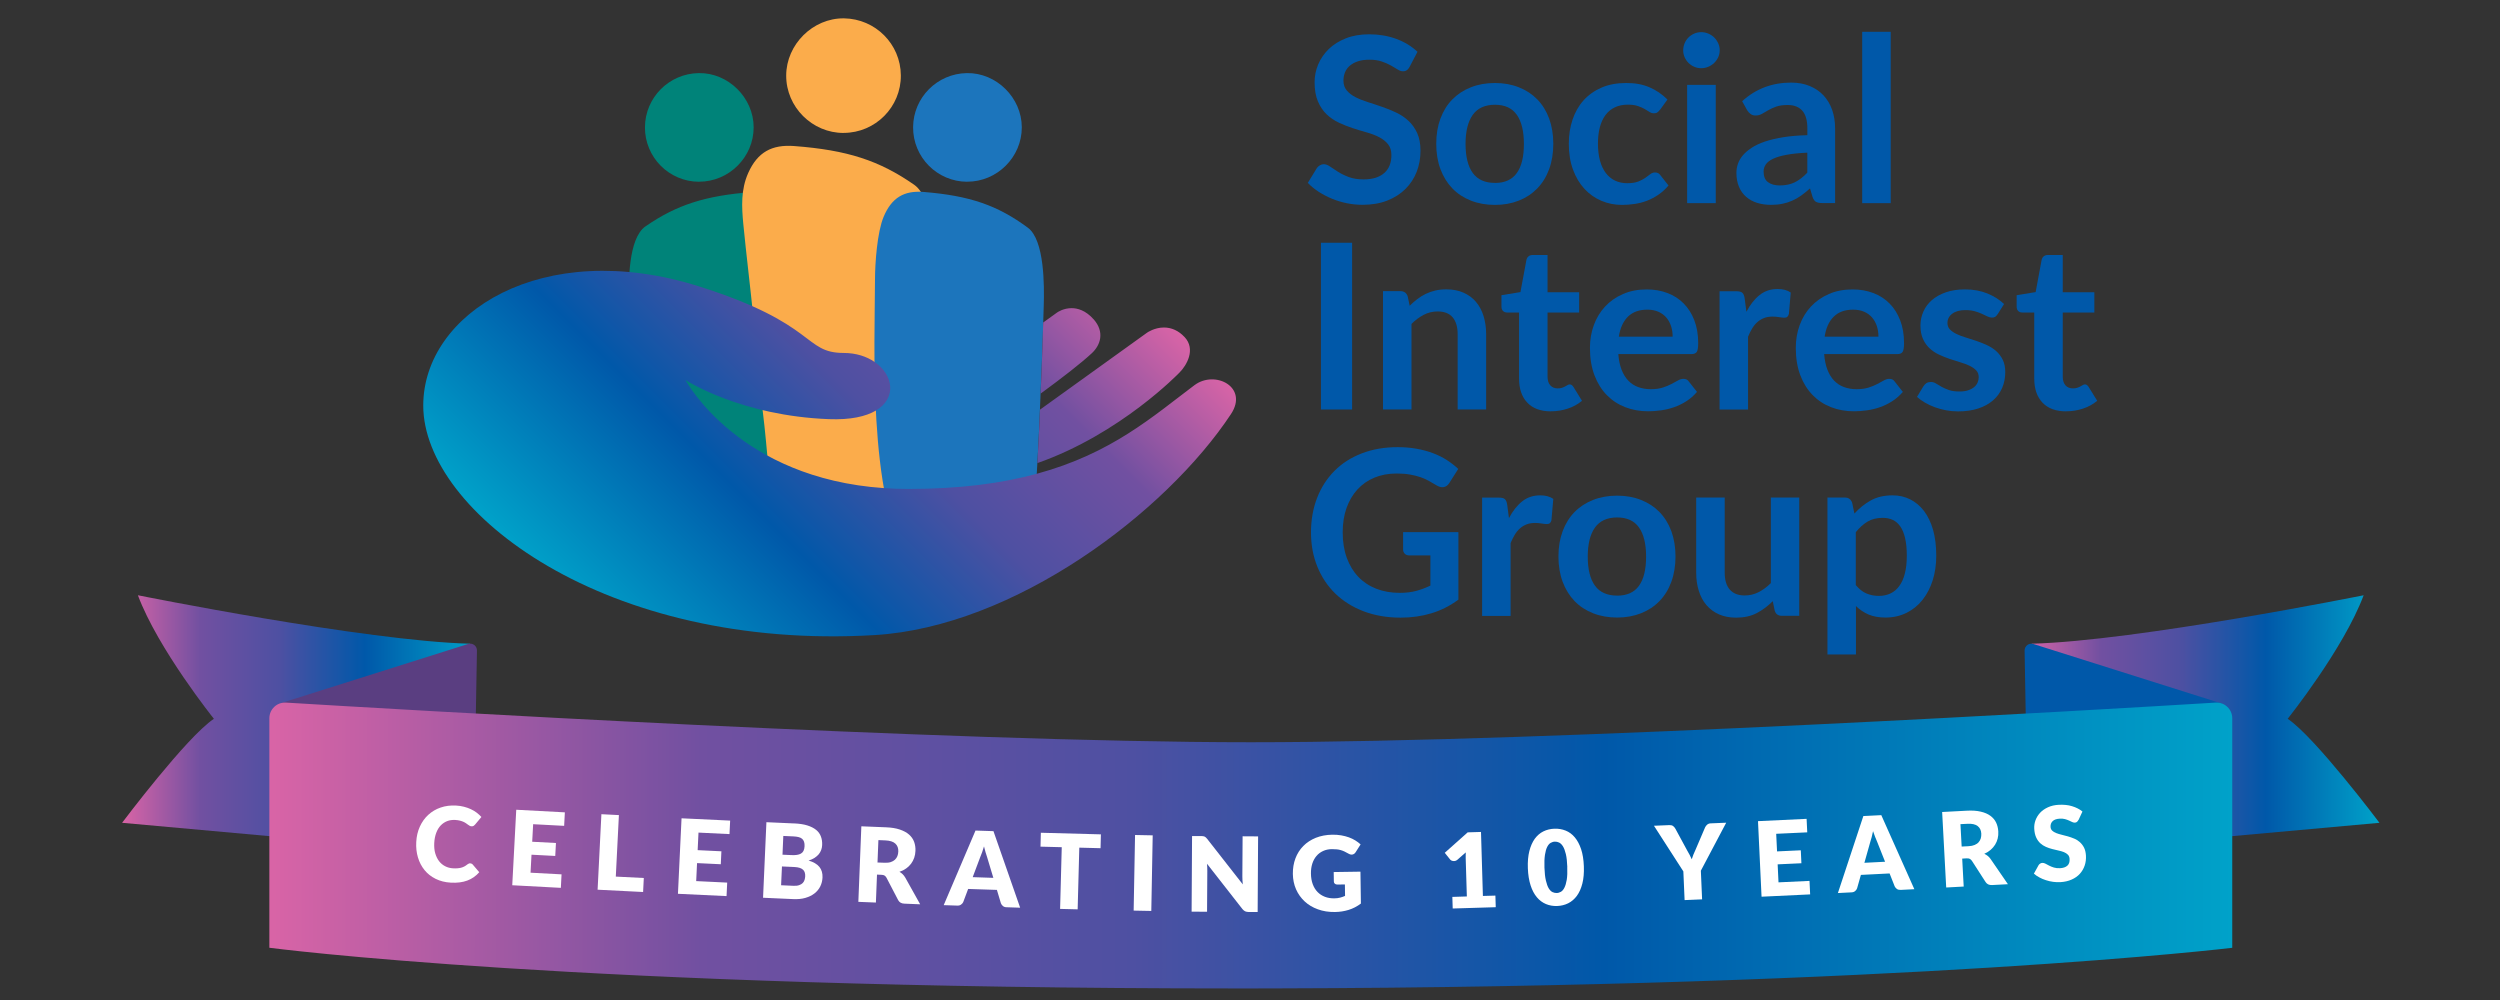 <?xml version="1.0" encoding="UTF-8"?> <svg xmlns="http://www.w3.org/2000/svg" xmlns:xlink="http://www.w3.org/1999/xlink" version="1.1" viewBox="0 0 500 200"><rect x="0" y="0" width="500" height="200" fill="#333333" stroke="none"/><defs><style> .cls-1 { fill: #008379; } .cls-2 { fill: #5a3e81; } .cls-3 { fill: url(#linear-gradient-4); } .cls-4 { fill: url(#linear-gradient-3); } .cls-5 { fill: url(#linear-gradient-2); } .cls-6 { fill: url(#linear-gradient); } .cls-7 { fill: #fbac4b; } .cls-8 { fill: #fff; } .cls-9 { fill: #1c75bc; } .cls-10 { fill: #0058a9; } </style><linearGradient id="linear-gradient" x1="206.71" y1="37.21" x2="118.43" y2="125.5" gradientUnits="userSpaceOnUse"><stop offset="0" stop-color="#d964a6"></stop><stop offset=".22" stop-color="#7150a1"></stop><stop offset=".44" stop-color="#4e50a2"></stop><stop offset=".68" stop-color="#0058a9"></stop><stop offset="1" stop-color="#00a2c9"></stop></linearGradient><linearGradient id="linear-gradient-2" x1="24.42" y1="145.03" x2="95.74" y2="145.03" xlink:href="#linear-gradient"></linearGradient><linearGradient id="linear-gradient-3" x1="404.57" y1="145.03" x2="475.9" y2="145.03" xlink:href="#linear-gradient"></linearGradient><linearGradient id="linear-gradient-4" x1="53.87" y1="169.1" x2="446.45" y2="169.1" xlink:href="#linear-gradient"></linearGradient></defs><g><g id="Layer_1"><g><g><g><path class="cls-1" d="M153.79,109.35c4.84-14.15,6.8-41.48,6.76-54.13,0-3.07-.45-9.1-1.78-12.05-1.66-3.68-4.22-5.08-8.23-4.77-9.51.72-15.21,2.57-21.45,6.88-3.44,2.37-3.4,11.19-3.28,14.95.24,7.75.56,15.49.92,23.24.26,5.5.65,11,.94,16.5.2,3.91,1.28,7.53,3.41,10.84,5.1,7.92,19.62,7.55,22.71-1.45Z"></path><path class="cls-1" d="M139.82,36.34c5.98.01,10.92-4.92,10.91-10.88-.01-5.92-5.09-10.94-10.98-10.84-5.94.09-10.72,4.89-10.76,10.81-.04,6.01,4.82,10.91,10.83,10.92Z"></path><path class="cls-7" d="M155.32,105.45c-1.53-7.63-1.79-15.42-2.76-23.11-.8-6.35-1.25-12.74-1.91-19.11-.63-6.15-1.39-12.29-1.99-18.44-.33-3.44-.5-6.88.99-10.21,1.86-4.15,4.72-5.71,9.2-5.37,10.63.81,17,2.89,23.98,7.74,3.84,2.67,3.8,12.59,3.67,16.82-.27,8.72-.63,17.43-1.03,26.14-.29,6.19-.73,12.37-1.05,18.56-.23,4.4-1.43,8.47-3.82,12.19-5.7,8.91-16.86,6.08-21.54,1.05-1.7-1.83-2.81-3.99-3.75-6.26Z"></path><path class="cls-7" d="M168.74,26.59c-6.3.02-11.52-5.19-11.5-11.48.01-6.24,5.37-11.53,11.58-11.44,6.27.1,11.3,5.15,11.35,11.39.05,6.33-5.08,11.5-11.42,11.52Z"></path><path class="cls-9" d="M181.57,112.16c-7.98-13.01-6.61-43.12-6.57-56.28,0-3.2.44-9.46,1.73-12.53,1.61-3.83,4.1-5.28,8-4.96,9.24.75,14.77,2.67,20.84,7.15,3.34,2.46,3.3,11.63,3.18,15.54-.23,8.06-.55,16.11-.9,24.16-.25,5.72-.63,11.43-.91,17.15-.08,1.57-.28,3.09-.62,4.57-1.1,4.81-4.86,8.42-9.47,9.12-5.5.84-12.66.34-15.28-3.94Z"></path><path class="cls-9" d="M193.45,36.34c5.98.01,10.92-4.92,10.91-10.88-.01-5.92-5.09-10.94-10.98-10.84-5.94.09-10.72,4.89-10.76,10.81-.04,6.01,4.82,10.91,10.83,10.92Z"></path><path class="cls-6" d="M236.88,67.38c-1.15-1.23-2.57-1.88-4.09-1.88-1.87,0-3.3.98-3.37,1.03l-21.42,15.4c-.05,1.1-.09,2.22-.14,3.32-.11,2.46-.24,4.91-.38,7.37,16.67-5.85,28.34-18.03,28.44-18.13,1.37-1.37,3.33-4.62.97-7.11ZM218.74,63.88c-1.62-1.85-3.3-2.25-4.41-2.25-1.65,0-2.78.79-2.92.88l-2.77,1.99c-.14,4.74-.31,9.49-.51,14.22,4.23-3.1,8.01-6.01,10.26-8.1,1.66-1.56,2.62-4.15.35-6.75ZM238.91,77.02c-8.33,6.25-16.58,13.67-31.56,17.74-6.89,1.87-15.23,3.03-25.65,3.03-1.7,0-3.35-.06-4.94-.17-28.8-1.98-39.33-21.01-39.66-21.61.44.27,11.24,7.15,28.67,7.82,4.35.17,7.42-.54,9.39-1.71,4.29-2.52,3.47-7.2-.27-9.75-1.58-1.08-3.69-1.78-6.15-1.78-8.1,0-5.22-5.82-28.93-13.31-31.41-9.92-55.16,5.41-55.16,23.83,0,21.26,36.42,49.08,90.24,45.91,27.99-1.66,58.26-24.47,71.31-44.21,3.57-5.41-3.21-8.85-7.3-5.78Z"></path></g><g><path class="cls-10" d="M281.95,13.34c-.19.32-.38.56-.59.7-.21.15-.46.22-.77.22-.32,0-.67-.12-1.05-.36-.38-.24-.83-.5-1.35-.8-.52-.29-1.13-.56-1.83-.8s-1.53-.36-2.48-.36c-.86,0-1.61.1-2.26.31-.65.21-1.19.5-1.63.87-.44.37-.76.81-.98,1.32-.21.52-.32,1.08-.32,1.69,0,.78.22,1.44.66,1.96.44.52,1.02.97,1.74,1.34.72.37,1.55.7,2.47.99.92.29,1.87.6,2.83.94.97.33,1.91.71,2.84,1.15s1.74.99,2.47,1.66c.72.67,1.3,1.49,1.74,2.45.44.97.66,2.15.66,3.53,0,1.51-.26,2.92-.77,4.23-.52,1.31-1.27,2.46-2.26,3.43-.99.98-2.2,1.75-3.63,2.31-1.43.56-3.07.84-4.91.84-1.06,0-2.11-.1-3.14-.31-1.03-.21-2.02-.5-2.96-.89-.94-.39-1.83-.85-2.66-1.38-.83-.54-1.57-1.14-2.21-1.8l1.82-2.98c.15-.21.35-.39.6-.54.25-.15.51-.22.78-.22.38,0,.8.16,1.25.47s.98.66,1.59,1.05c.62.39,1.33.74,2.16,1.05.82.31,1.81.47,2.96.47,1.77,0,3.14-.42,4.11-1.26.97-.84,1.45-2.04,1.45-3.61,0-.88-.22-1.59-.66-2.15-.44-.55-1.02-1.02-1.74-1.4-.72-.38-1.55-.7-2.47-.96-.92-.26-1.86-.54-2.81-.85-.95-.31-1.89-.68-2.81-1.11-.92-.43-1.75-.99-2.47-1.68-.72-.69-1.3-1.56-1.74-2.59s-.66-2.32-.66-3.84c0-1.21.24-2.4.72-3.55.49-1.15,1.19-2.17,2.11-3.07.92-.89,2.06-1.61,3.41-2.14,1.35-.54,2.91-.81,4.66-.81,1.97,0,3.78.31,5.44.92s3.07,1.48,4.24,2.58l-1.54,2.93Z"></path><path class="cls-10" d="M298.99,16.6c1.75,0,3.35.29,4.78.86,1.44.57,2.67,1.37,3.69,2.42,1.02,1.05,1.81,2.32,2.37,3.83.55,1.51.83,3.19.83,5.05s-.28,3.57-.83,5.07-1.34,2.79-2.37,3.85-2.25,1.87-3.69,2.44c-1.44.57-3.03.86-4.78.86s-3.37-.29-4.82-.86c-1.44-.57-2.68-1.38-3.7-2.44-1.02-1.06-1.81-2.34-2.38-3.85-.56-1.51-.84-3.2-.84-5.07s.28-3.54.84-5.05c.56-1.5,1.35-2.78,2.38-3.83s2.26-1.85,3.7-2.42c1.44-.57,3.05-.86,4.82-.86ZM298.99,36.59c1.97,0,3.43-.66,4.37-1.98.95-1.32,1.42-3.26,1.42-5.81s-.47-4.5-1.42-5.84c-.94-1.34-2.4-2.01-4.37-2.01s-3.48.67-4.44,2.02c-.96,1.35-1.44,3.29-1.44,5.82s.48,4.47,1.44,5.8c.96,1.33,2.44,1.99,4.44,1.99Z"></path><path class="cls-10" d="M331.97,21.97c-.17.22-.33.39-.5.51s-.4.18-.7.18-.58-.09-.85-.26-.61-.38-.99-.6c-.38-.22-.84-.42-1.37-.6-.53-.18-1.19-.27-1.97-.27-1,0-1.88.18-2.63.54-.75.36-1.38.88-1.88,1.56-.5.68-.87,1.49-1.12,2.46-.25.96-.37,2.05-.37,3.26s.14,2.38.4,3.37c.27.98.66,1.81,1.17,2.48.51.67,1.12,1.18,1.84,1.52.72.35,1.54.52,2.44.52s1.64-.11,2.2-.33c.56-.22,1.04-.47,1.42-.74.38-.27.72-.52,1-.74.28-.22.6-.34.96-.34.46,0,.81.18,1.04.53l1.64,2.08c-.63.74-1.31,1.36-2.05,1.86-.74.5-1.5.9-2.29,1.2-.79.3-1.61.51-2.45.63-.84.12-1.67.19-2.5.19-1.46,0-2.84-.27-4.13-.82-1.29-.55-2.42-1.34-3.39-2.39-.97-1.05-1.73-2.32-2.29-3.84-.56-1.52-.84-3.24-.84-5.18,0-1.74.25-3.35.75-4.83.5-1.48,1.23-2.77,2.2-3.85.97-1.08,2.17-1.93,3.6-2.55,1.43-.62,3.07-.92,4.94-.92s3.32.29,4.65.86c1.33.57,2.52,1.38,3.59,2.44l-1.5,2.08Z"></path><path class="cls-10" d="M343.94,10.07c0,.49-.1.95-.3,1.38-.2.43-.47.81-.8,1.13-.33.32-.72.58-1.17.77-.45.19-.92.29-1.43.29s-.96-.09-1.4-.29c-.44-.19-.82-.45-1.14-.77-.32-.32-.58-.7-.77-1.13-.19-.43-.29-.89-.29-1.38s.1-.99.29-1.43c.19-.45.45-.83.77-1.15.32-.32.7-.58,1.14-.77s.9-.29,1.4-.29.98.1,1.43.29.83.45,1.17.77c.33.32.59.71.8,1.15.2.45.3.92.3,1.43ZM343.15,16.97v23.66h-5.72v-23.66h5.72Z"></path><path class="cls-10" d="M348.41,20.26c2.72-2.49,5.99-3.74,9.82-3.74,1.38,0,2.62.23,3.71.68,1.09.45,2.02,1.08,2.77,1.89.75.81,1.33,1.77,1.72,2.89.39,1.12.59,2.35.59,3.69v14.94h-2.58c-.54,0-.95-.08-1.24-.24s-.52-.49-.69-.98l-.51-1.71c-.6.54-1.18,1.01-1.75,1.42s-1.16.75-1.78,1.02c-.62.28-1.27.49-1.97.63-.7.15-1.47.22-2.32.22-1,0-1.92-.14-2.77-.4-.84-.27-1.58-.67-2.19-1.21-.62-.54-1.09-1.2-1.43-2.01s-.51-1.73-.51-2.79c0-.6.1-1.2.3-1.79.2-.59.53-1.16.98-1.69.45-.54,1.04-1.04,1.77-1.52.72-.48,1.61-.89,2.66-1.25,1.05-.35,2.28-.64,3.68-.87,1.4-.22,3-.36,4.8-.4v-1.38c0-1.58-.34-2.76-1.01-3.52-.68-.76-1.65-1.14-2.93-1.14-.92,0-1.69.11-2.29.32-.61.22-1.14.46-1.6.73-.46.27-.88.51-1.26.73-.38.21-.8.32-1.26.32-.4,0-.74-.1-1.01-.31s-.5-.45-.67-.73l-1.01-1.82ZM361.46,30.53c-1.65.08-3.03.22-4.15.43-1.12.21-2.02.47-2.7.8-.68.32-1.16.7-1.45,1.13-.29.43-.44.9-.44,1.41,0,1,.29,1.71.89,2.14.59.43,1.36.65,2.32.65,1.17,0,2.18-.21,3.03-.63.85-.42,1.69-1.06,2.5-1.93v-3.99Z"></path><path class="cls-10" d="M378.14,6.36v34.27h-5.7V6.36h5.7Z"></path><path class="cls-10" d="M270.42,81.9h-6.23v-33.35h6.23v33.35Z"></path><path class="cls-10" d="M281.95,61.14c.48-.47.98-.92,1.51-1.32.53-.41,1.09-.75,1.68-1.04.59-.28,1.23-.51,1.9-.67.68-.16,1.42-.24,2.22-.24,1.29,0,2.44.22,3.43.66,1,.44,1.83,1.05,2.5,1.84.67.79,1.18,1.74,1.52,2.84.34,1.1.52,2.31.52,3.63v15.06h-5.7v-15.06c0-1.44-.33-2.56-.99-3.36-.66-.79-1.67-1.19-3.02-1.19-.98,0-1.91.22-2.77.67-.86.45-1.68,1.05-2.45,1.82v17.11h-5.7v-23.66h3.48c.74,0,1.22.35,1.46,1.04l.39,1.87Z"></path><path class="cls-10" d="M310.2,82.27c-2.06,0-3.64-.58-4.74-1.74-1.1-1.16-1.65-2.76-1.65-4.81v-13.22h-2.42c-.31,0-.57-.1-.78-.3-.22-.2-.32-.5-.32-.9v-2.26l3.8-.62,1.2-6.46c.08-.31.22-.54.44-.71.21-.17.49-.25.83-.25h2.95v7.45h6.32v4.06h-6.32v12.82c0,.74.18,1.32.54,1.73.36.41.86.62,1.49.62.35,0,.65-.04.89-.13s.45-.17.62-.27c.18-.09.33-.18.47-.27.14-.08.28-.13.41-.13.17,0,.31.04.42.13.11.09.22.21.34.38l1.71,2.77c-.83.69-1.78,1.22-2.86,1.57-1.08.35-2.19.53-3.34.53Z"></path><path class="cls-10" d="M323.66,70.78c.09,1.22.31,2.26.65,3.15.34.88.78,1.61,1.34,2.19.55.58,1.21,1.01,1.97,1.29s1.6.43,2.53.43,1.72-.11,2.39-.32c.67-.22,1.25-.45,1.75-.72.5-.26.94-.5,1.31-.71.38-.21.74-.32,1.1-.32.48,0,.83.18,1.06.53l1.64,2.08c-.63.74-1.34,1.36-2.12,1.86-.78.5-1.6.9-2.46,1.2-.85.3-1.72.51-2.61.63-.88.12-1.74.19-2.57.19-1.65,0-3.18-.27-4.59-.82-1.42-.55-2.64-1.35-3.69-2.42-1.05-1.07-1.87-2.39-2.47-3.97s-.9-3.4-.9-5.48c0-1.61.26-3.13.78-4.55.52-1.42,1.27-2.66,2.25-3.71.98-1.05,2.17-1.89,3.58-2.5,1.41-.62,2.99-.92,4.76-.92,1.49,0,2.87.24,4.13.72,1.26.47,2.34,1.17,3.25,2.09.91.92,1.62,2.04,2.13,3.37.51,1.33.77,2.85.77,4.56,0,.86-.09,1.44-.28,1.74s-.54.45-1.06.45h-14.64ZM334.53,67.34c0-.74-.1-1.43-.31-2.09-.21-.65-.52-1.23-.94-1.72-.41-.49-.94-.88-1.58-1.17-.64-.28-1.38-.43-2.23-.43-1.65,0-2.94.47-3.89,1.41-.95.94-1.55,2.27-1.81,3.99h10.75Z"></path><path class="cls-10" d="M349.29,62.34c.74-1.41,1.61-2.52,2.63-3.33,1.01-.81,2.21-1.21,3.6-1.21,1.09,0,1.97.24,2.63.71l-.37,4.27c-.08.28-.19.47-.33.59s-.34.17-.59.17c-.23,0-.57-.04-1.03-.11-.45-.08-.9-.11-1.33-.11-.63,0-1.19.09-1.68.28-.49.19-.93.45-1.33.8-.39.35-.74.76-1.04,1.26s-.58,1.05-.84,1.68v14.57h-5.7v-23.66h3.34c.58,0,.99.1,1.22.31.23.21.38.58.46,1.12l.35,2.68Z"></path><path class="cls-10" d="M364.83,70.78c.09,1.22.31,2.26.65,3.15.34.88.78,1.61,1.34,2.19.55.58,1.21,1.01,1.97,1.29.76.28,1.6.43,2.53.43s1.72-.11,2.39-.32c.67-.22,1.25-.45,1.75-.72.5-.26.94-.5,1.31-.71.38-.21.74-.32,1.1-.32.48,0,.83.18,1.06.53l1.64,2.08c-.63.74-1.34,1.36-2.12,1.86-.78.5-1.6.9-2.46,1.2-.85.3-1.72.51-2.61.63-.88.12-1.74.19-2.57.19-1.65,0-3.18-.27-4.59-.82-1.42-.55-2.64-1.35-3.69-2.42s-1.87-2.39-2.47-3.97c-.6-1.58-.9-3.4-.9-5.48,0-1.61.26-3.13.78-4.55.52-1.42,1.27-2.66,2.25-3.71.98-1.05,2.17-1.89,3.58-2.5,1.41-.62,2.99-.92,4.76-.92,1.49,0,2.87.24,4.13.72,1.26.47,2.34,1.17,3.25,2.09s1.62,2.04,2.13,3.37c.51,1.33.77,2.85.77,4.56,0,.86-.09,1.44-.28,1.74s-.54.45-1.06.45h-14.64ZM375.69,67.34c0-.74-.1-1.43-.31-2.09-.21-.65-.52-1.23-.94-1.72-.41-.49-.94-.88-1.58-1.17-.64-.28-1.38-.43-2.23-.43-1.65,0-2.94.47-3.89,1.41-.95.94-1.55,2.27-1.81,3.99h10.75Z"></path><path class="cls-10" d="M399.51,62.85c-.15.25-.32.42-.48.52-.17.1-.39.15-.65.15-.28,0-.57-.08-.89-.23-.32-.15-.68-.33-1.1-.52-.41-.19-.89-.37-1.42-.52-.53-.15-1.16-.23-1.88-.23-1.12,0-2,.24-2.64.72-.64.47-.96,1.1-.96,1.87,0,.51.16.93.5,1.28.33.34.77.65,1.31.91.55.26,1.17.5,1.86.7.69.21,1.4.44,2.11.68.72.25,1.42.53,2.11.84.69.32,1.31.71,1.86,1.2.54.49.98,1.07,1.31,1.74.33.68.5,1.49.5,2.45,0,1.14-.2,2.19-.61,3.15-.41.96-1.01,1.79-1.81,2.49-.8.7-1.79,1.25-2.96,1.64-1.18.39-2.53.59-4.07.59-.82,0-1.61-.08-2.39-.22-.77-.15-1.52-.35-2.23-.61-.72-.26-1.38-.57-1.98-.92-.61-.35-1.14-.74-1.6-1.15l1.31-2.17c.17-.26.37-.46.6-.6.23-.14.52-.21.88-.21s.69.1,1,.3c.32.2.68.41,1.1.65.41.23.9.45,1.47.65.56.2,1.27.3,2.13.3.68,0,1.26-.08,1.74-.24.48-.16.88-.37,1.2-.64.31-.26.54-.56.69-.91s.22-.7.22-1.07c0-.55-.16-1.01-.5-1.36s-.77-.66-1.31-.92c-.55-.26-1.17-.5-1.87-.7-.7-.21-1.41-.44-2.14-.68-.73-.25-1.44-.53-2.15-.87-.7-.33-1.32-.75-1.87-1.26-.54-.51-.98-1.13-1.31-1.87s-.5-1.63-.5-2.68c0-.97.19-1.89.58-2.77.38-.88.95-1.64,1.69-2.29.75-.65,1.67-1.18,2.79-1.57,1.11-.39,2.4-.59,3.86-.59,1.63,0,3.11.27,4.45.81,1.34.54,2.45,1.25,3.35,2.12l-1.29,2.05Z"></path><path class="cls-10" d="M413.24,82.27c-2.06,0-3.64-.58-4.74-1.74-1.1-1.16-1.65-2.76-1.65-4.81v-13.22h-2.42c-.31,0-.57-.1-.78-.3-.22-.2-.32-.5-.32-.9v-2.26l3.8-.62,1.2-6.46c.08-.31.22-.54.44-.71.21-.17.49-.25.83-.25h2.95v7.45h6.32v4.06h-6.32v12.82c0,.74.18,1.32.54,1.73.36.41.86.62,1.49.62.35,0,.65-.04.89-.13s.45-.17.62-.27c.18-.09.33-.18.47-.27.14-.08.28-.13.41-.13.17,0,.31.04.42.13.11.09.22.21.34.38l1.71,2.77c-.83.69-1.78,1.22-2.86,1.57-1.08.35-2.19.53-3.34.53Z"></path><path class="cls-10" d="M291.68,106.44v13.49c-1.69,1.24-3.49,2.16-5.41,2.73-1.91.58-3.96.87-6.15.87-2.72,0-5.18-.43-7.39-1.27-2.21-.84-4.09-2.02-5.65-3.53-1.56-1.51-2.76-3.31-3.61-5.4-.85-2.09-1.27-4.37-1.27-6.85s.41-4.81,1.22-6.9c.81-2.09,1.97-3.89,3.47-5.4,1.5-1.51,3.32-2.68,5.46-3.5,2.14-.83,4.53-1.25,7.19-1.25,1.35,0,2.62.11,3.79.32,1.18.21,2.27.51,3.28.89,1.01.38,1.92.83,2.76,1.37.83.54,1.59,1.13,2.28,1.77l-1.78,2.81c-.28.45-.64.72-1.08.82-.45.1-.93-.01-1.46-.33-.51-.29-1.01-.58-1.52-.88-.51-.29-1.07-.54-1.69-.76-.62-.21-1.32-.39-2.1-.53-.78-.14-1.67-.21-2.69-.21-1.65,0-3.13.28-4.46.83-1.33.55-2.46,1.35-3.4,2.38-.94,1.03-1.66,2.27-2.17,3.71-.51,1.45-.76,3.06-.76,4.84,0,1.91.27,3.61.82,5.11.55,1.5,1.32,2.77,2.31,3.8.99,1.04,2.19,1.83,3.59,2.38,1.4.54,2.96.82,4.68.82,1.23,0,2.33-.13,3.3-.39.97-.26,1.91-.62,2.84-1.06v-6.04h-4.2c-.4,0-.71-.11-.93-.34s-.33-.5-.33-.82v-3.5h11.07Z"></path><path class="cls-10" d="M301.8,103.61c.74-1.41,1.61-2.52,2.63-3.33,1.01-.81,2.21-1.21,3.6-1.21,1.09,0,1.97.24,2.63.71l-.37,4.27c-.08.28-.19.47-.33.59s-.34.17-.59.17c-.23,0-.57-.04-1.03-.11-.45-.08-.9-.11-1.33-.11-.63,0-1.19.09-1.68.28-.49.19-.93.45-1.33.8-.39.35-.74.76-1.04,1.26s-.58,1.05-.84,1.68v14.57h-5.7v-23.66h3.34c.58,0,.99.1,1.22.31.23.21.38.58.46,1.12l.35,2.68Z"></path><path class="cls-10" d="M323.43,99.13c1.75,0,3.35.29,4.78.86,1.44.57,2.67,1.37,3.69,2.42s1.81,2.32,2.37,3.83c.55,1.51.83,3.19.83,5.05s-.28,3.57-.83,5.07c-.55,1.51-1.34,2.79-2.37,3.85-1.02,1.06-2.25,1.87-3.69,2.44-1.44.57-3.03.86-4.78.86s-3.37-.29-4.82-.86c-1.44-.57-2.68-1.38-3.7-2.44-1.02-1.06-1.81-2.34-2.38-3.85-.56-1.51-.84-3.2-.84-5.07s.28-3.54.84-5.05c.56-1.5,1.35-2.78,2.38-3.83,1.02-1.05,2.26-1.85,3.7-2.42,1.44-.57,3.05-.86,4.82-.86ZM323.43,119.13c1.97,0,3.43-.66,4.37-1.98.95-1.32,1.42-3.26,1.42-5.81s-.47-4.5-1.42-5.84c-.94-1.34-2.4-2.01-4.37-2.01s-3.48.67-4.44,2.02c-.96,1.35-1.44,3.29-1.44,5.82s.48,4.47,1.44,5.8c.96,1.33,2.44,1.99,4.44,1.99Z"></path><path class="cls-10" d="M359.85,99.5v23.66h-3.48c-.75,0-1.23-.35-1.43-1.04l-.39-1.89c-.97.98-2.04,1.78-3.2,2.39-1.17.61-2.55.91-4.13.91-1.29,0-2.43-.22-3.43-.66-.99-.44-1.83-1.06-2.5-1.85-.68-.8-1.19-1.75-1.53-2.85-.35-1.1-.52-2.31-.52-3.63v-15.04h5.7v15.04c0,1.45.33,2.57,1,3.36.67.79,1.67,1.19,3.01,1.19.98,0,1.91-.22,2.77-.66.86-.44,1.68-1.04,2.45-1.81v-17.11h5.7Z"></path><path class="cls-10" d="M370.87,102.73c.97-1.09,2.07-1.97,3.3-2.65,1.23-.68,2.68-1.01,4.34-1.01,1.29,0,2.47.27,3.54.81,1.07.54,1.99,1.32,2.77,2.34.77,1.02,1.37,2.28,1.8,3.78.42,1.5.63,3.22.63,5.15,0,1.77-.24,3.41-.71,4.91-.48,1.51-1.16,2.81-2.04,3.92-.88,1.11-1.95,1.97-3.2,2.59-1.25.62-2.66.94-4.21.94-1.32,0-2.45-.21-3.39-.61-.94-.41-1.78-.97-2.51-1.69v9.69h-5.7v-31.39h3.48c.74,0,1.22.35,1.46,1.04l.46,2.19ZM371.17,117.03c.65.78,1.35,1.34,2.11,1.66.76.32,1.59.49,2.48.49s1.64-.16,2.33-.49c.69-.32,1.28-.81,1.76-1.48.49-.66.86-1.49,1.12-2.5s.39-2.2.39-3.56-.11-2.56-.34-3.52c-.22-.96-.54-1.74-.96-2.34s-.92-1.04-1.51-1.31-1.26-.41-2.02-.41c-1.18,0-2.19.25-3.02.75-.83.5-1.62,1.2-2.35,2.11v10.61Z"></path></g></g><path class="cls-5" d="M95.74,171.02l-71.32-6.46s12.9-17.17,18.36-20.8c0,0-11.18-13.96-15.2-24.71,0,0,45.55,9.16,66.38,9.69l1.79,42.28Z"></path><path class="cls-2" d="M56.27,140.6l1.99-.63,35.37-11.18c.88-.28,1.77.39,1.76,1.31l-.33,18.69-38.26-6.91-.53-1.28Z"></path><path class="cls-4" d="M404.57,171.02l71.32-6.46s-12.9-17.17-18.36-20.8c0,0,11.18-13.96,15.2-24.71,0,0-45.55,9.16-66.38,9.69l-1.79,42.28Z"></path><path class="cls-10" d="M444.38,140.71l-1.31-.41-36.39-11.5c-.88-.28-1.77.39-1.76,1.31l.33,18.69,40.04-7.23-.91-.86Z"></path><path class="cls-3" d="M446.45,143.66c0-1.81-1.52-3.25-3.33-3.14-20.66,1.27-132.29,7.93-192.96,7.93s-172.3-6.67-192.96-7.93c-1.81-.11-3.33,1.33-3.33,3.14v45.89s61.56,8.14,193.35,8.14c.49,0,.96,0,1.45,0,.5,0,1,0,1.49,0,1.6,0,3.24,0,4.9-.01,126.6-.31,191.39-8.12,191.39-8.12v-45.89Z"></path><g><path class="cls-8" d="M94.06,172.67c.08,0,.16.02.25.06s.16.09.23.17l1.31,1.54c-.65.76-1.45,1.32-2.39,1.67-.94.35-2.03.49-3.28.42-1.15-.06-2.16-.32-3.05-.76s-1.63-1.02-2.22-1.75c-.59-.72-1.03-1.56-1.32-2.53-.29-.96-.4-1.99-.34-3.1.06-1.13.3-2.15.72-3.07.42-.92.98-1.71,1.68-2.35s1.52-1.14,2.47-1.46c.95-.33,1.98-.46,3.09-.4.57.03,1.1.11,1.59.24.5.13.96.29,1.38.49.43.2.81.43,1.17.7.35.27.66.56.93.86l-1.27,1.52c-.08.09-.18.18-.28.25-.11.07-.26.1-.44.09-.12,0-.24-.04-.35-.1-.11-.06-.22-.13-.34-.22-.12-.09-.25-.18-.39-.28-.14-.1-.31-.2-.51-.29-.2-.09-.43-.17-.7-.24-.27-.07-.59-.12-.95-.14-.58-.03-1.12.04-1.61.23s-.92.48-1.3.87c-.37.39-.67.88-.89,1.47-.22.59-.36,1.26-.4,2.03-.04.77.02,1.47.2,2.08.18.61.44,1.14.77,1.57s.75.77,1.22,1.01c.47.24.98.38,1.54.41.32.02.61.02.87,0,.26-.02.51-.05.74-.11s.45-.14.66-.25c.21-.11.42-.25.64-.43.09-.06.18-.12.28-.16s.2-.06.3-.05Z"></path><path class="cls-8" d="M106.63,164.83l-.19,3.52,4.75.25-.14,2.59-4.75-.25-.19,3.6,6.2.33-.14,2.7-9.72-.52.8-15.1,9.72.52-.14,2.7-6.2-.33Z"></path><path class="cls-8" d="M128.76,175.6l-.14,2.8-9.1-.46.76-15.1,3.5.18-.62,12.3,5.6.28Z"></path><path class="cls-8" d="M139.7,166.5l-.17,3.53,4.75.23-.12,2.59-4.75-.23-.17,3.6,6.2.3-.13,2.7-9.72-.46.72-15.1,9.72.46-.13,2.7-6.2-.3Z"></path><path class="cls-8" d="M158.83,164.68c1.04.05,1.93.18,2.65.41.72.23,1.31.53,1.76.9s.77.82.95,1.33c.19.51.27,1.08.24,1.7-.01.34-.08.66-.19.97-.11.31-.28.6-.49.86-.22.26-.5.5-.83.72s-.73.39-1.2.54c.98.29,1.7.71,2.16,1.27.45.56.66,1.27.62,2.13-.03.64-.18,1.23-.45,1.78-.27.54-.66,1.01-1.16,1.4-.5.39-1.11.68-1.82.89s-1.53.28-2.43.24l-6.03-.27.67-15.11,5.56.25ZM158.69,177.16c.46.02.84-.02,1.14-.13.3-.1.54-.25.71-.42.17-.18.3-.39.37-.62.07-.23.11-.47.13-.71.01-.28-.01-.53-.08-.75-.06-.23-.18-.42-.35-.58-.17-.16-.4-.29-.68-.38s-.65-.15-1.09-.17l-2.45-.11-.17,3.76,2.47.11ZM156.66,167.21l-.16,3.73,1.82.08c.39.02.74,0,1.05-.04.31-.04.58-.13.81-.26s.4-.31.52-.55c.12-.24.19-.54.21-.91.02-.36-.02-.66-.1-.9-.08-.24-.21-.44-.39-.6-.18-.15-.41-.27-.7-.34-.28-.07-.62-.12-1.02-.14l-2.05-.09Z"></path><path class="cls-8" d="M184.04,180.86l-3.17-.13c-.59-.02-1-.26-1.24-.71l-2.34-4.49c-.11-.19-.24-.33-.38-.42-.14-.09-.35-.14-.62-.15l-.89-.04-.22,5.59-3.51-.14.6-15.11,4.92.2c1.09.04,2.02.19,2.78.45.76.26,1.38.59,1.85,1.01.47.42.81.91,1.01,1.46.2.56.29,1.16.26,1.8-.02.49-.1.95-.25,1.38-.15.43-.36.83-.63,1.19-.27.36-.6.68-.99.95-.39.28-.83.5-1.33.66.22.13.43.28.63.47.19.18.36.4.51.65l3.01,5.39ZM176.91,172.55c.48.02.89-.02,1.23-.13s.62-.27.84-.47.39-.45.5-.73c.11-.28.17-.59.18-.92.03-.66-.17-1.19-.59-1.58-.42-.39-1.08-.6-1.98-.64l-1.41-.06-.18,4.48,1.41.05Z"></path><path class="cls-8" d="M204.04,181.54l-2.72-.09c-.3,0-.55-.09-.73-.24-.18-.15-.32-.33-.41-.56l-.8-2.67-5.75-.19-.98,2.61c-.08.19-.22.36-.43.51-.2.15-.45.22-.74.21l-2.74-.09,6.36-14.92,3.59.12,5.34,15.31ZM198.67,175.58l-1.26-4.19c-.1-.27-.2-.58-.3-.94-.11-.36-.21-.75-.31-1.17-.12.42-.24.81-.37,1.16-.13.36-.25.66-.36.92l-1.53,4.07,4.14.14Z"></path><path class="cls-8" d="M220.11,169.64l-4.25-.11-.33,12.34-3.51-.09.33-12.34-4.25-.11.07-2.78,12.01.32-.07,2.78Z"></path><path class="cls-8" d="M230.26,182.19l-3.53-.07.28-15.12,3.53.07-.28,15.12Z"></path><path class="cls-8" d="M251.62,167.28l-.09,15.12h-1.83c-.27-.01-.5-.06-.68-.14-.18-.09-.36-.24-.54-.45l-7.08-9.06c.03.27.04.53.05.78,0,.25.01.49.01.71l-.05,8.11-3.09-.02.09-15.12h1.85c.15.01.28.02.38.03s.2.04.28.08.16.09.24.16.16.16.26.28l7.14,9.12c-.03-.29-.06-.57-.07-.85s-.02-.53-.02-.77l.05-8,3.09.02Z"></path><path class="cls-8" d="M266.71,174.41l5.38-.08.09,6.38c-.77.58-1.58,1-2.46,1.27-.87.27-1.79.41-2.74.42-1.24.02-2.38-.16-3.41-.54-1.03-.37-1.91-.9-2.64-1.58s-1.31-1.49-1.72-2.42c-.41-.94-.62-1.96-.64-3.07-.01-1.13.16-2.17.52-3.12s.88-1.77,1.57-2.47c.69-.7,1.52-1.24,2.5-1.64.98-.39,2.08-.6,3.3-.62.63,0,1.22.03,1.78.13.56.1,1.07.23,1.54.4.47.17.9.38,1.29.62.39.24.74.51,1.05.79l-.99,1.56c-.16.25-.36.4-.61.46-.25.06-.52,0-.82-.17-.28-.16-.54-.3-.79-.42s-.5-.21-.76-.29-.53-.12-.81-.15c-.28-.03-.6-.04-.95-.04-.66,0-1.25.13-1.77.37-.52.24-.97.57-1.33,1-.36.43-.64.94-.83,1.53-.19.6-.28,1.25-.27,1.98.01.8.13,1.51.36,2.13s.55,1.14.96,1.56c.41.42.9.74,1.47.96.57.22,1.19.32,1.88.31.42,0,.8-.05,1.15-.14s.67-.2,1-.35l-.03-2.29-1.5.02c-.22,0-.39-.05-.52-.17s-.19-.26-.19-.44l-.03-1.93Z"></path><path class="cls-8" d="M299.08,179.12l.07,2.32-8.61.26-.07-2.32,2.9-.09-.23-7.62c0-.19,0-.39,0-.59,0-.2,0-.4.01-.6l-1.68,1.48c-.15.12-.3.2-.45.23s-.29.03-.42.01c-.13-.02-.25-.06-.36-.12-.1-.06-.18-.13-.23-.2l-1.06-1.32,4.59-4.09,2.66-.08.38,12.8,2.49-.07Z"></path><path class="cls-8" d="M316.77,173.26c.05,1.32-.05,2.47-.3,3.45-.25.98-.61,1.79-1.09,2.45-.48.65-1.06,1.15-1.73,1.49-.68.34-1.42.52-2.22.55-.8.03-1.55-.1-2.24-.39s-1.3-.74-1.82-1.36-.94-1.41-1.25-2.37c-.31-.96-.5-2.1-.55-3.42-.05-1.32.05-2.47.3-3.45s.61-1.79,1.08-2.45c.48-.65,1.05-1.15,1.72-1.48.67-.33,1.41-.51,2.21-.54.8-.03,1.55.1,2.25.38.7.28,1.31.73,1.83,1.35.52.62.94,1.41,1.26,2.36.32.96.5,2.1.55,3.42ZM313.46,173.38c-.04-1.04-.13-1.9-.29-2.56-.16-.66-.35-1.18-.58-1.55-.23-.37-.49-.62-.77-.76-.28-.13-.56-.19-.85-.18-.28,0-.56.09-.83.24-.27.15-.5.42-.7.81s-.35.92-.45,1.59c-.1.67-.14,1.53-.1,2.57.04,1.05.13,1.91.29,2.57.15.66.34,1.18.56,1.55.23.37.48.63.76.76.28.13.56.19.84.18.28,0,.56-.09.83-.24.27-.15.51-.42.71-.82s.36-.92.47-1.59c.11-.67.14-1.53.1-2.58Z"></path><path class="cls-8" d="M340.17,174.12l.25,5.75-3.5.15-.25-5.74-5.88-9.13,3.09-.13c.3-.01.55.05.73.18s.34.31.46.53l2.33,4.3c.2.34.37.65.53.95.16.29.3.58.42.87.09-.3.2-.61.32-.91.12-.31.27-.63.43-.98l1.92-4.49c.04-.09.1-.18.17-.28.06-.09.14-.18.23-.25.09-.08.2-.14.31-.19.12-.05.25-.08.4-.08l3.11-.13-5.07,9.6Z"></path><path class="cls-8" d="M355.24,166.75l.17,3.53,4.75-.22.12,2.59-4.75.22.17,3.6,6.2-.29.13,2.7-9.72.46-.71-15.11,9.72-.46.13,2.7-6.2.29Z"></path><path class="cls-8" d="M382.86,177.84l-2.72.14c-.3.01-.55-.04-.75-.18s-.34-.31-.45-.52l-1.02-2.59-5.74.29-.76,2.68c-.07.2-.19.38-.38.54-.19.17-.43.26-.72.27l-2.74.14,5.09-15.4,3.59-.18,6.61,14.81ZM377.01,172.34l-1.61-4.06c-.12-.26-.24-.56-.38-.91-.14-.35-.27-.73-.41-1.14-.08.43-.17.82-.27,1.19-.1.37-.19.68-.28.95l-1.18,4.19,4.14-.21Z"></path><path class="cls-8" d="M401.59,176.84l-3.17.17c-.59.03-1.02-.17-1.3-.6l-2.74-4.25c-.13-.18-.27-.31-.42-.39-.15-.08-.36-.11-.63-.1l-.89.05.3,5.59-3.5.19-.81-15.1,4.91-.26c1.09-.06,2.03,0,2.81.19.78.18,1.43.46,1.94.84s.89.83,1.14,1.36.39,1.12.43,1.77c.03.49-.01.96-.12,1.4s-.28.86-.52,1.24c-.24.38-.54.73-.9,1.04-.36.31-.78.57-1.26.78.23.1.46.24.67.41.21.17.4.36.57.6l3.49,5.08ZM393.72,169.24c.48-.02.88-.11,1.21-.25.33-.14.6-.32.8-.55.2-.23.34-.48.43-.78.08-.29.11-.6.1-.93-.03-.66-.28-1.17-.73-1.52-.45-.35-1.13-.5-2.03-.45l-1.41.07.24,4.48,1.41-.07Z"></path><path class="cls-8" d="M415.69,163.99c-.09.17-.2.3-.3.39s-.25.14-.43.15c-.16,0-.33-.03-.52-.12-.19-.09-.4-.19-.64-.3-.24-.11-.51-.21-.81-.29-.3-.08-.64-.11-1.02-.09-.66.04-1.14.2-1.44.5-.31.3-.45.69-.42,1.16.02.3.13.55.33.74.2.19.47.35.79.48.32.13.69.24,1.1.34.41.1.83.21,1.26.33s.85.28,1.27.45.79.41,1.12.71.61.66.83,1.09c.22.43.34.97.38,1.59.04.7-.04,1.36-.25,1.98-.21.62-.53,1.17-.96,1.65-.43.48-.98.87-1.64,1.16-.66.3-1.42.47-2.27.52-.47.03-.95,0-1.44-.06s-.97-.18-1.44-.33-.91-.33-1.32-.56c-.41-.22-.78-.47-1.09-.75l.94-1.7c.08-.12.18-.23.31-.31.13-.09.28-.13.43-.14.21-.01.42.04.64.16.22.12.46.25.74.39.27.14.59.27.94.38.35.11.76.15,1.23.13.63-.03,1.12-.2,1.46-.5s.49-.75.45-1.36c-.02-.35-.13-.63-.34-.84-.21-.21-.47-.38-.79-.51-.32-.13-.69-.24-1.09-.32-.41-.09-.82-.19-1.25-.3s-.85-.25-1.26-.43c-.41-.18-.78-.41-1.12-.72-.33-.3-.61-.69-.83-1.16-.22-.47-.35-1.06-.39-1.76-.03-.57.05-1.13.25-1.68.2-.55.51-1.05.92-1.5.42-.45.94-.81,1.57-1.1s1.36-.46,2.19-.5c.46-.02.91-.01,1.36.03s.87.13,1.27.25c.4.12.78.27,1.13.45.35.18.67.38.95.62l-.78,1.68Z"></path></g></g></g></g></svg> 